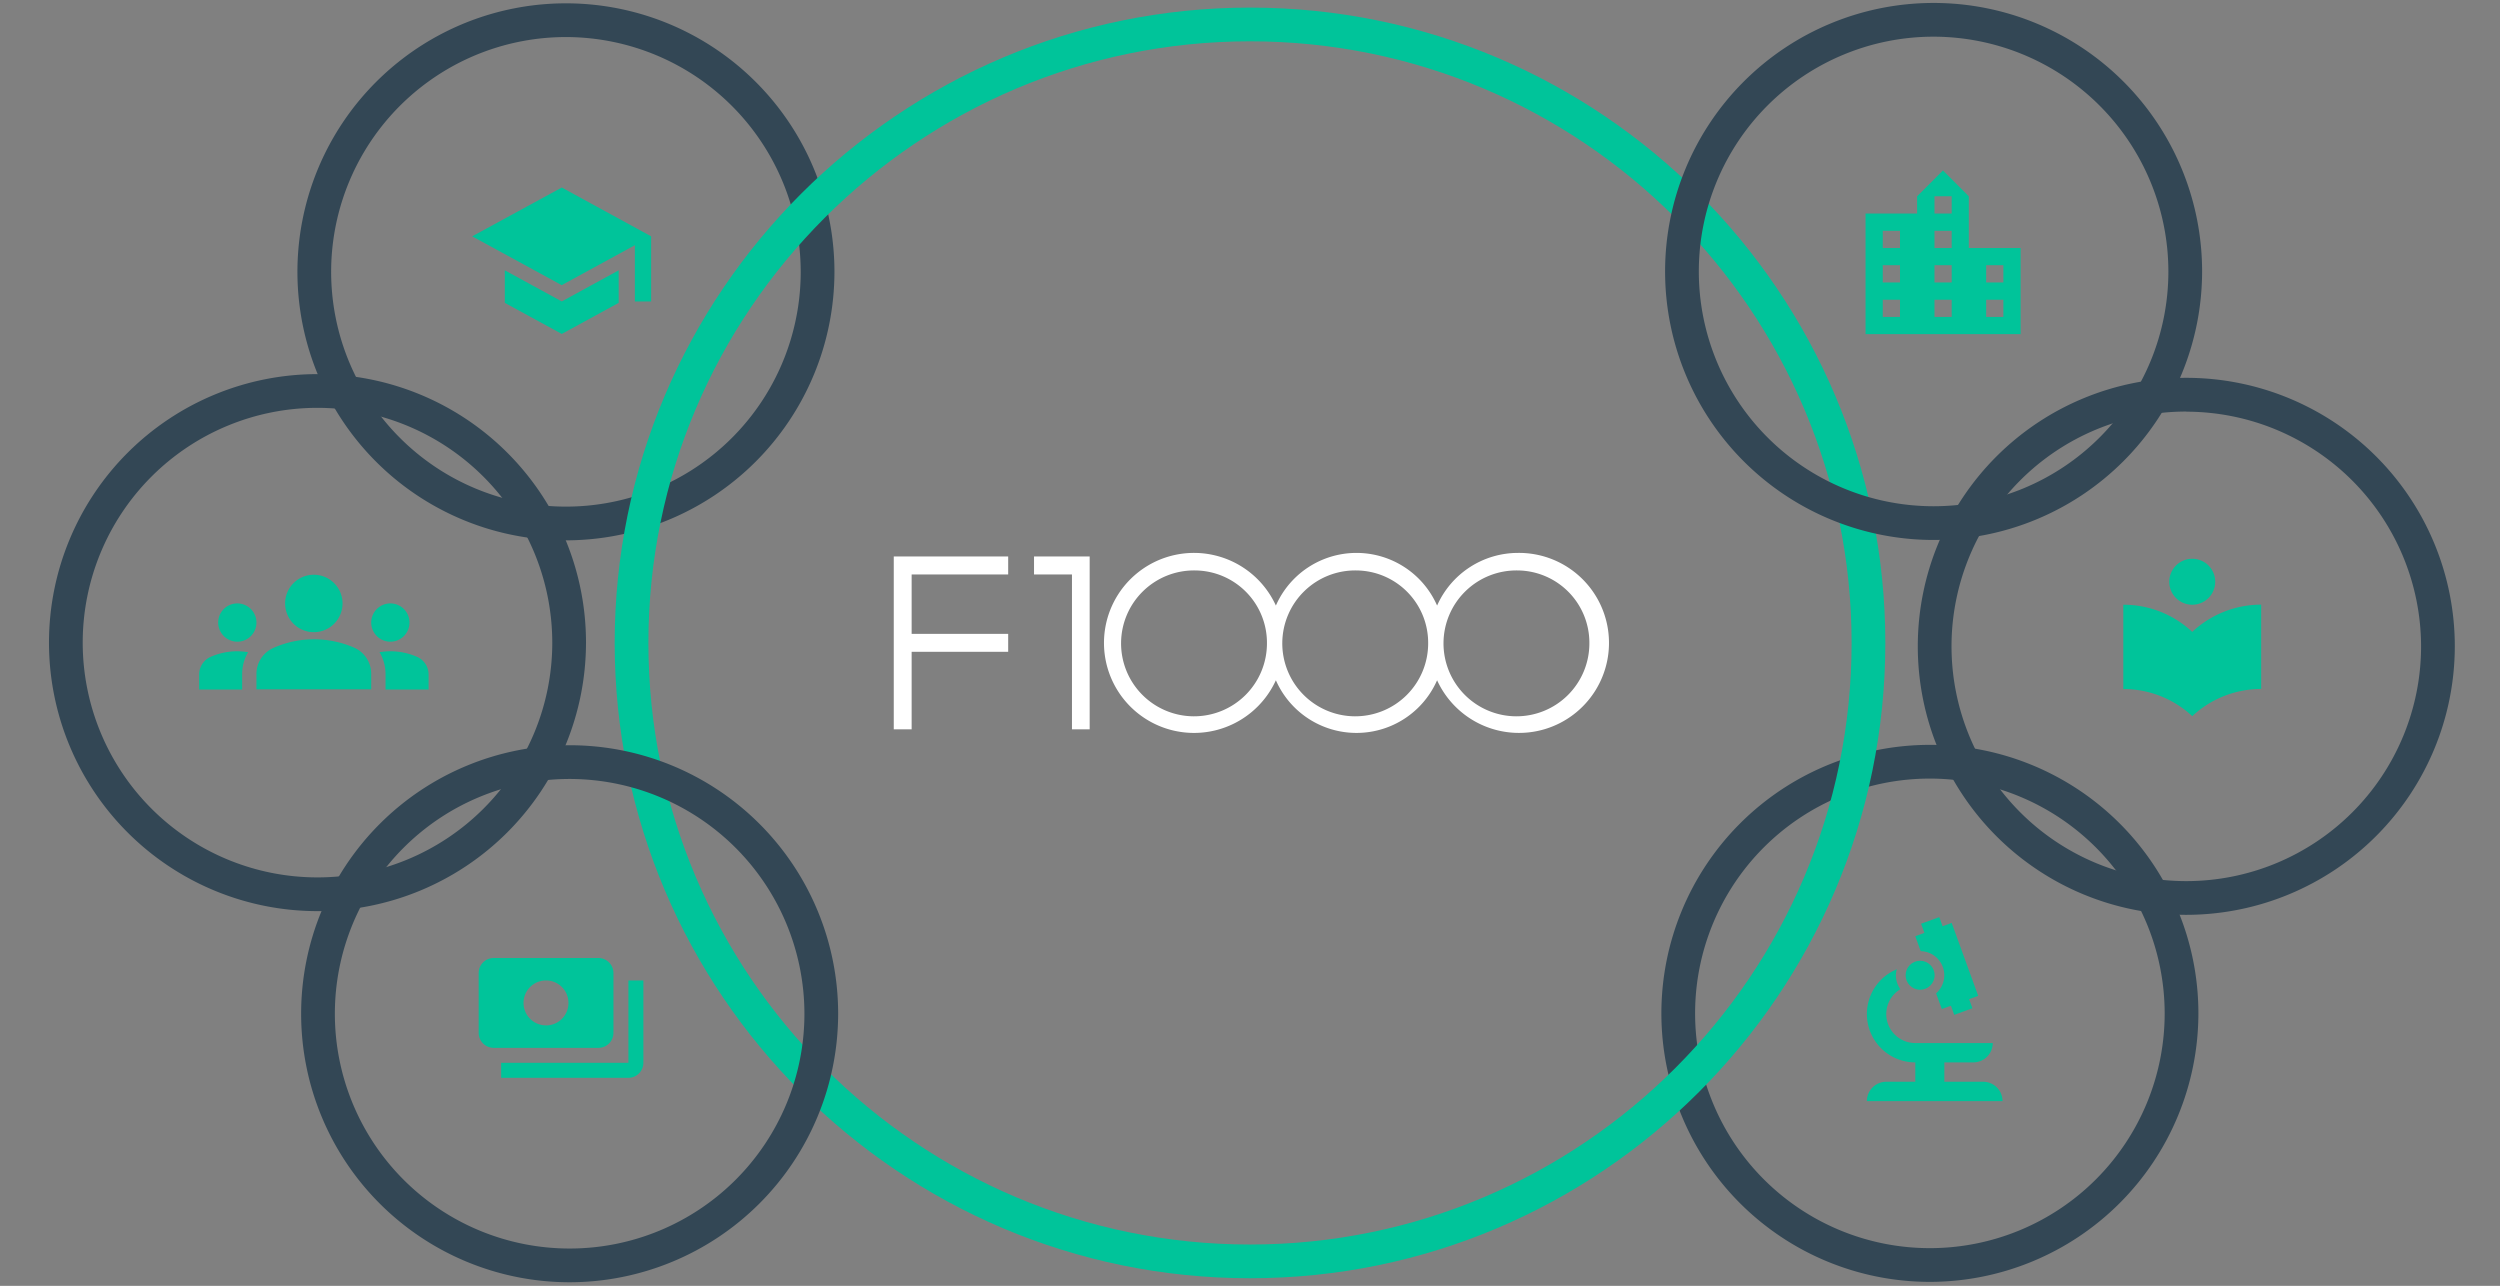 <svg id="Layer_1" data-name="Layer 1" xmlns="http://www.w3.org/2000/svg" viewBox="0 0 593 305"><rect x="0" y="0" width="593" height="305" fill="#808080" stroke="none"/><defs><style>.cls-1{fill:#fff;fill-rule:evenodd;}.cls-2{fill:#00c49a;}.cls-3{fill:#334755;}</style></defs><g id="Logo_F1000_F1000" data-name="Logo/F1000/F1000"><path id="Combined-Shape-Copy" class="cls-1" d="M360,131.15a21.35,21.35,0,1,1-19.12,30.21,20.88,20.88,0,0,1-38.24,0,21.35,21.35,0,1,1,0-17.72,20.88,20.88,0,0,1,38.24,0A21,21,0,0,1,360,131.15ZM239.14,132v4.27h-22.9v14.08h22.9v4.26h-22.9V173H212V132Zm19.33,0v41h-4.2V136.27h-9V132ZM360,135.31a17.3,17.3,0,1,0,17,17.3A17.16,17.16,0,0,0,360,135.31Zm-38.24,0a17.3,17.3,0,1,0,17,17.3A17.16,17.16,0,0,0,321.71,135.31Zm-38.24,0a17.3,17.3,0,1,0,17,17.3A17.16,17.16,0,0,0,283.47,135.31Z"/></g><path class="cls-2" d="M119.74,64.12v7.72l13.51,7.37,13.5-7.37V64.12l-13.5,7.38Zm13.51-19.64L112,56.06l21.23,11.58,17.36-9.48V71.5h3.86V56.06Z"/><path class="cls-2" d="M145.51,245V230.8a3.57,3.57,0,0,0-3.55-3.56H117.09a3.56,3.56,0,0,0-3.55,3.56V245a3.56,3.56,0,0,0,3.55,3.55H142A3.56,3.56,0,0,0,145.51,245Zm-16-1.78a5.33,5.33,0,1,1,5.33-5.33A5.32,5.32,0,0,1,129.52,243.23Zm23.1-10.66v19.54a3.57,3.57,0,0,1-3.56,3.56H118.87v-3.56h30.19V232.57Z"/><path class="cls-2" d="M74.44,151.64a24,24,0,0,1,9.61,2,6.78,6.78,0,0,1,4,6.19v3.68H60.83V159.9a6.73,6.73,0,0,1,4-6.2A23.66,23.66,0,0,1,74.44,151.64Zm-18.15.57a4.54,4.54,0,1,0-4.54-4.54A4.56,4.56,0,0,0,56.29,152.21Zm2.56,2.49a16.58,16.58,0,0,0-2.56-.22A15.76,15.76,0,0,0,50,155.79a4.56,4.56,0,0,0-2.76,4.2v3.56h10.2V159.9A10.17,10.17,0,0,1,58.85,154.7Zm33.73-2.49a4.54,4.54,0,1,0-4.53-4.54A4.55,4.55,0,0,0,92.58,152.21Zm9.08,7.78a4.57,4.57,0,0,0-2.77-4.2,15.76,15.76,0,0,0-6.31-1.31,16.58,16.58,0,0,0-2.56.22,10.17,10.17,0,0,1,1.43,5.2v3.65h10.21ZM74.44,136.33a6.81,6.81,0,1,1-6.81,6.8A6.79,6.79,0,0,1,74.44,136.33Z"/><path class="cls-2" d="M520,149.89a23.85,23.85,0,0,0-16.35-6.45v20A23.9,23.9,0,0,1,520,169.87a24,24,0,0,1,16.35-6.45v-20A23.89,23.89,0,0,0,520,149.89Zm0-6.45a5.45,5.45,0,1,0-5.45-5.45A5.44,5.44,0,0,0,520,143.44Z"/><path class="cls-2" d="M467,58.82V46.56l-6.13-6.13-6.13,6.13v4.09H442.51V79.26h36.78V58.82ZM450.68,75.17h-4.09V71.09h4.09Zm0-8.17h-4.09V62.91h4.09Zm0-8.18h-4.09V54.74h4.09Zm12.26,16.35h-4.08V71.09h4.08Zm0-8.17h-4.08V62.91h4.08Zm0-8.18h-4.08V54.74h4.08Zm0-8.17h-4.08V46.56h4.08ZM475.2,75.17h-4.08V71.09h4.08Zm0-8.17h-4.08V62.91h4.08Z"/><path class="cls-2" d="M447.42,256.59a4.61,4.61,0,0,0-4.6,4.6H475a4.6,4.6,0,0,0-4.59-4.6H461.2V252h6.88a4.61,4.61,0,0,0,4.6-4.59H454.31a6.87,6.87,0,0,1-3.54-12.77,5.65,5.65,0,0,1-1.06-3.31,6.17,6.17,0,0,1,.21-1.42A11.48,11.48,0,0,0,454.31,252v4.59Z"/><path class="cls-2" d="M455.59,225.62a5.71,5.71,0,0,1,3.65,10l1.36,3.72,2.16-.78.78,2.16,4.32-1.57-.79-2.15,2.16-.79-6.29-17.29-2.16.78-.78-2.16-4.32,1.57.79,2.16-2.16.8Z"/><circle class="cls-2" cx="455.45" cy="231.33" r="3.44"/><path class="cls-3" d="M457.77,304.06a63.69,63.69,0,1,1,63.69-63.69A63.76,63.76,0,0,1,457.77,304.06Zm0-119.38a55.69,55.69,0,1,0,55.69,55.69A55.75,55.75,0,0,0,457.77,184.68Z"/><path class="cls-3" d="M134.25,128.17a63.69,63.69,0,1,1,63.68-63.69A63.76,63.76,0,0,1,134.25,128.17Zm0-119.38a55.69,55.69,0,1,0,55.68,55.69A55.75,55.75,0,0,0,134.25,8.79Z"/><path class="cls-2" d="M296.5,303.2c-83.09,0-150.7-67.61-150.7-150.7S213.41,1.8,296.5,1.8,447.2,69.41,447.2,152.5,379.59,303.2,296.5,303.2Zm0-293.4c-78.68,0-142.7,64-142.7,142.7s64,142.7,142.7,142.7,142.7-64,142.7-142.7S375.18,9.8,296.5,9.8Z"/><path class="cls-3" d="M75.31,216.12A63.69,63.69,0,1,1,139,152.43,63.76,63.76,0,0,1,75.31,216.12Zm0-119.38A55.69,55.69,0,1,0,131,152.43,55.75,55.75,0,0,0,75.31,96.74Z"/><path class="cls-3" d="M135.12,304.15a63.69,63.69,0,1,1,63.69-63.69A63.76,63.76,0,0,1,135.12,304.15Zm0-119.38a55.69,55.69,0,1,0,55.69,55.69A55.75,55.75,0,0,0,135.12,184.77Z"/><path class="cls-3" d="M458.65,128.08a63.69,63.69,0,1,1,63.69-63.69A63.76,63.76,0,0,1,458.65,128.08Zm0-119.38a55.69,55.69,0,1,0,55.69,55.69A55.76,55.76,0,0,0,458.65,8.7Z"/><path class="cls-3" d="M518.59,217a63.69,63.69,0,1,1,63.69-63.69A63.76,63.76,0,0,1,518.59,217Zm0-119.38a55.69,55.69,0,1,0,55.69,55.69A55.76,55.76,0,0,0,518.59,97.65Z"/></svg>